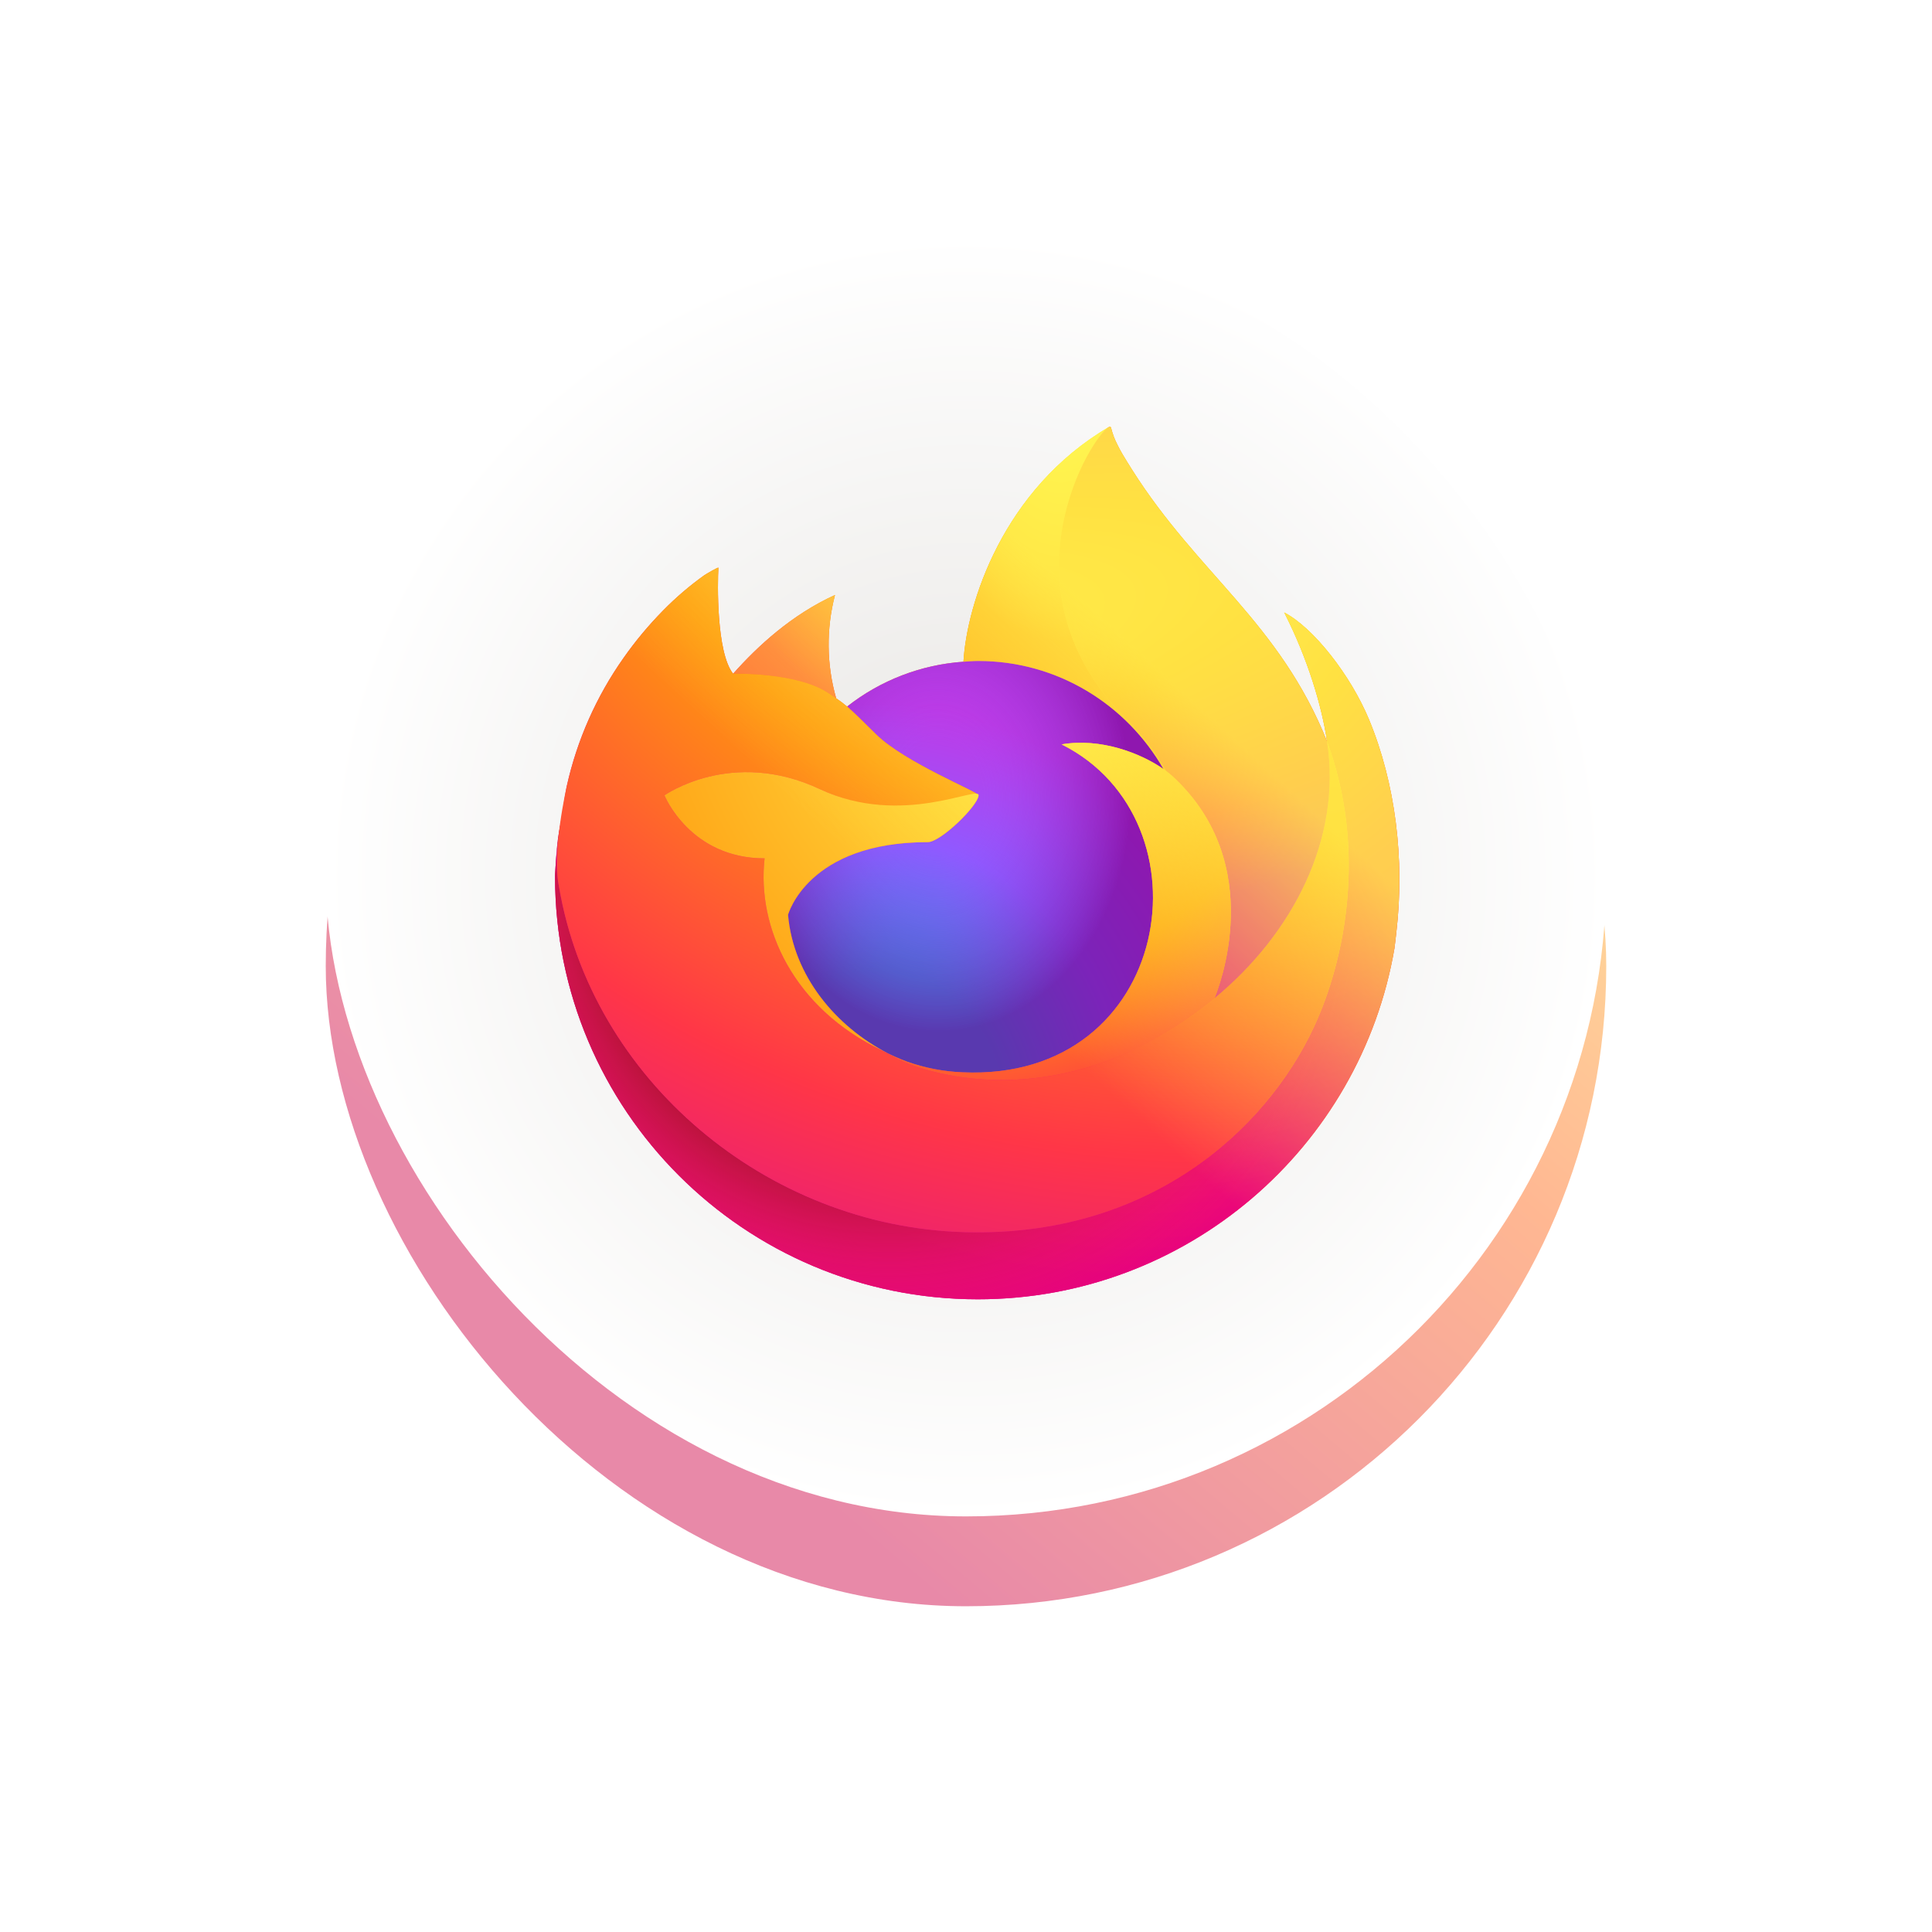 <svg width="86" height="86" viewBox="0 0 86 86" fill="none" xmlns="http://www.w3.org/2000/svg">
<g opacity="0.5" filter="url(#filter0_f)">
<rect x="14.5" y="14.5" width="57" height="57" rx="28.5" fill="url(#paint0_linear)"/>
</g>
<rect x="14.5" y="10.5" width="57" height="57" rx="28.5" fill="url(#paint1_radial)"/>
<path d="M60.938 32.025C60.12 30.058 58.464 27.934 57.163 27.263C58.222 29.338 58.834 31.42 59.068 32.974C59.068 32.977 59.07 32.984 59.072 33.005C56.944 27.701 53.336 25.563 50.39 20.907C50.242 20.671 50.092 20.435 49.947 20.186C49.873 20.059 49.804 19.93 49.74 19.797C49.617 19.561 49.523 19.311 49.459 19.053C49.459 19.041 49.455 19.029 49.447 19.019C49.439 19.01 49.428 19.004 49.416 19.003C49.404 18.999 49.392 18.999 49.38 19.003C49.378 19.003 49.374 19.006 49.371 19.008C49.367 19.009 49.362 19.013 49.357 19.015C49.359 19.013 49.364 19.006 49.365 19.005C44.638 21.773 43.035 26.894 42.887 29.456C41 29.586 39.195 30.282 37.709 31.452C37.553 31.32 37.39 31.198 37.221 31.084C36.792 29.583 36.774 27.995 37.168 26.485C35.235 27.366 33.732 28.757 32.639 29.985H32.63C31.884 29.04 31.937 25.924 31.979 25.273C31.971 25.233 31.423 25.557 31.351 25.606C30.693 26.076 30.078 26.603 29.512 27.181C28.869 27.834 28.281 28.539 27.755 29.289C27.755 29.29 27.755 29.291 27.754 29.292C27.754 29.291 27.755 29.29 27.755 29.289C26.545 31.003 25.687 32.941 25.23 34.989C25.221 35.03 25.214 35.072 25.205 35.113C25.169 35.279 25.042 36.108 25.02 36.288C25.018 36.302 25.017 36.315 25.016 36.329C24.851 37.186 24.749 38.053 24.71 38.925C24.71 38.957 24.708 38.989 24.708 39.021C24.709 49.412 33.133 57.836 43.526 57.836C52.832 57.836 60.56 51.08 62.073 42.205C62.105 41.964 62.13 41.722 62.158 41.479C62.532 38.252 62.117 34.861 60.938 32.025ZM39.25 46.752C39.338 46.794 39.42 46.84 39.511 46.881C39.515 46.883 39.52 46.886 39.524 46.889C39.432 46.845 39.34 46.799 39.25 46.752ZM59.074 33.01L59.071 32.991C59.072 32.998 59.073 33.005 59.074 33.012L59.074 33.01Z" fill="url(#paint2_linear)"/>
<path d="M60.938 32.025C60.12 30.058 58.464 27.934 57.163 27.263C58.221 29.338 58.834 31.42 59.068 32.974C59.068 32.969 59.069 32.977 59.071 32.991C59.072 32.998 59.073 33.005 59.074 33.011C60.85 37.825 59.882 42.719 58.489 45.709C56.332 50.337 51.112 55.079 42.941 54.848C34.112 54.598 26.334 48.047 24.883 39.468C24.618 38.115 24.883 37.428 25.016 36.329C24.853 37.176 24.792 37.421 24.71 38.925C24.71 38.958 24.708 38.989 24.708 39.022C24.708 49.412 33.133 57.836 43.525 57.836C52.832 57.836 60.56 51.08 62.073 42.205C62.105 41.964 62.13 41.722 62.158 41.479C62.532 38.252 62.117 34.861 60.938 32.025Z" fill="url(#paint3_radial)"/>
<path d="M60.938 32.025C60.12 30.058 58.464 27.934 57.163 27.263C58.221 29.338 58.834 31.42 59.068 32.974C59.068 32.969 59.069 32.977 59.071 32.991C59.072 32.998 59.073 33.005 59.074 33.011C60.85 37.825 59.882 42.719 58.489 45.709C56.332 50.337 51.112 55.079 42.941 54.848C34.112 54.598 26.334 48.047 24.883 39.468C24.618 38.115 24.883 37.428 25.016 36.329C24.853 37.176 24.792 37.421 24.71 38.925C24.71 38.958 24.708 38.989 24.708 39.022C24.708 49.412 33.133 57.836 43.525 57.836C52.832 57.836 60.56 51.08 62.073 42.205C62.105 41.964 62.13 41.722 62.158 41.479C62.532 38.252 62.117 34.861 60.938 32.025Z" fill="url(#paint4_radial)"/>
<path d="M51.794 34.237C51.834 34.266 51.872 34.294 51.91 34.323C51.438 33.485 50.85 32.718 50.164 32.044C44.314 26.195 48.63 19.362 49.358 19.015C49.36 19.012 49.364 19.006 49.365 19.005C44.639 21.773 43.035 26.894 42.888 29.456C43.107 29.441 43.325 29.423 43.549 29.423C47.076 29.423 50.148 31.362 51.794 34.237Z" fill="url(#paint5_radial)"/>
<path d="M43.56 35.404C43.53 35.872 41.876 37.486 41.298 37.486C35.947 37.486 35.078 40.723 35.078 40.723C35.315 43.449 37.213 45.693 39.511 46.881C39.616 46.935 39.722 46.984 39.828 47.032C40.01 47.113 40.194 47.188 40.381 47.258C41.169 47.537 41.994 47.696 42.829 47.73C52.208 48.17 54.025 36.519 47.257 33.135C48.99 32.833 50.789 33.531 51.794 34.236C50.148 31.362 47.076 29.422 43.549 29.422C43.326 29.422 43.107 29.441 42.888 29.456C41 29.586 39.196 30.281 37.709 31.451C37.996 31.694 38.32 32.019 39.002 32.691C40.279 33.949 43.554 35.252 43.56 35.404Z" fill="url(#paint6_radial)"/>
<path d="M43.56 35.404C43.53 35.872 41.876 37.486 41.298 37.486C35.947 37.486 35.078 40.723 35.078 40.723C35.315 43.449 37.213 45.693 39.511 46.881C39.616 46.935 39.722 46.984 39.828 47.032C40.01 47.113 40.194 47.188 40.381 47.258C41.169 47.537 41.994 47.696 42.829 47.73C52.208 48.17 54.025 36.519 47.257 33.135C48.99 32.833 50.789 33.531 51.794 34.236C50.148 31.362 47.076 29.422 43.549 29.422C43.326 29.422 43.107 29.441 42.888 29.456C41 29.586 39.196 30.281 37.709 31.451C37.996 31.694 38.32 32.019 39.002 32.691C40.279 33.949 43.554 35.252 43.56 35.404Z" fill="url(#paint7_radial)"/>
<path d="M36.831 30.826C36.962 30.91 37.092 30.997 37.221 31.084C36.792 29.584 36.774 27.996 37.169 26.486C35.235 27.366 33.732 28.757 32.639 29.985C32.729 29.983 35.459 29.934 36.831 30.826Z" fill="url(#paint8_radial)"/>
<path d="M24.883 39.468C26.334 48.048 34.112 54.598 42.941 54.848C51.112 55.08 56.332 50.337 58.489 45.71C59.882 42.719 60.85 37.825 59.074 33.012L59.074 33.01L59.071 32.992C59.069 32.978 59.068 32.969 59.068 32.974C59.068 32.977 59.069 32.984 59.072 33.005C59.739 37.363 57.523 41.585 54.057 44.44L54.047 44.465C47.294 49.963 40.832 47.782 39.523 46.889C39.431 46.845 39.34 46.799 39.249 46.753C35.312 44.871 33.686 41.285 34.035 38.209C30.71 38.209 29.577 35.405 29.577 35.405C29.577 35.405 32.562 33.277 36.495 35.127C40.139 36.842 43.56 35.405 43.56 35.405C43.553 35.252 40.278 33.949 39.002 32.691C38.319 32.019 37.995 31.695 37.709 31.452C37.553 31.32 37.39 31.198 37.221 31.084C37.092 30.996 36.962 30.91 36.831 30.826C35.459 29.934 32.729 29.983 32.639 29.985H32.63C31.884 29.04 31.937 25.924 31.979 25.273C31.97 25.232 31.423 25.557 31.351 25.606C30.693 26.076 30.078 26.603 29.512 27.181C28.869 27.834 28.281 28.539 27.755 29.289C27.755 29.29 27.755 29.291 27.754 29.292C27.754 29.291 27.755 29.29 27.755 29.289C26.545 31.004 25.687 32.941 25.23 34.989C25.221 35.03 24.553 37.952 24.883 39.468Z" fill="url(#paint9_radial)"/>
<path d="M50.164 32.043C50.85 32.717 51.438 33.485 51.91 34.323C52.014 34.401 52.111 34.478 52.193 34.554C56.459 38.484 54.224 44.044 54.057 44.44C57.523 41.585 59.739 37.363 59.072 33.005C56.944 27.701 53.336 25.563 50.39 20.907C50.242 20.671 50.092 20.435 49.947 20.186C49.873 20.059 49.804 19.93 49.74 19.797C49.617 19.561 49.523 19.311 49.459 19.053C49.459 19.041 49.455 19.029 49.447 19.019C49.439 19.01 49.428 19.004 49.416 19.003C49.404 18.999 49.392 18.999 49.38 19.003C49.378 19.003 49.374 19.006 49.371 19.008C49.367 19.009 49.362 19.013 49.357 19.015C48.63 19.362 44.314 26.195 50.164 32.043Z" fill="url(#paint10_radial)"/>
<path d="M52.193 34.554C52.111 34.478 52.014 34.401 51.91 34.323C51.872 34.294 51.835 34.265 51.794 34.237C50.789 33.531 48.99 32.834 47.256 33.135C54.025 36.519 52.208 48.17 42.829 47.731C41.994 47.697 41.169 47.537 40.381 47.258C40.194 47.188 40.01 47.113 39.828 47.032C39.722 46.984 39.616 46.935 39.511 46.881C39.514 46.883 39.52 46.886 39.523 46.889C40.832 47.781 47.294 49.962 54.047 44.464L54.057 44.44C54.224 44.044 56.459 38.484 52.193 34.554Z" fill="url(#paint11_radial)"/>
<path d="M35.078 40.723C35.078 40.723 35.947 37.487 41.298 37.487C41.876 37.487 43.53 35.873 43.56 35.404C43.591 34.936 40.139 36.841 36.495 35.127C32.562 33.276 29.577 35.404 29.577 35.404C29.577 35.404 30.711 38.208 34.035 38.208C33.686 41.284 35.313 44.871 39.25 46.752C39.338 46.794 39.42 46.84 39.511 46.881C37.213 45.693 35.315 43.449 35.078 40.723Z" fill="url(#paint12_radial)"/>
<path d="M60.938 32.025C60.12 30.058 58.464 27.934 57.163 27.263C58.221 29.338 58.834 31.42 59.068 32.974C59.068 32.977 59.069 32.984 59.072 33.005C56.944 27.701 53.336 25.563 50.39 20.907C50.242 20.671 50.092 20.435 49.947 20.186C49.873 20.059 49.804 19.93 49.74 19.797C49.617 19.561 49.523 19.311 49.459 19.053C49.459 19.041 49.455 19.029 49.447 19.019C49.439 19.01 49.428 19.004 49.416 19.003C49.404 18.999 49.392 18.999 49.38 19.003C49.378 19.003 49.374 19.006 49.371 19.008C49.367 19.009 49.362 19.013 49.357 19.015C49.359 19.013 49.364 19.006 49.365 19.005C44.638 21.773 43.035 26.894 42.887 29.456C43.107 29.441 43.325 29.423 43.548 29.423C47.076 29.423 50.148 31.362 51.793 34.237C50.788 33.531 48.989 32.834 47.256 33.135C54.024 36.519 52.207 48.171 42.829 47.731C41.993 47.697 41.168 47.538 40.38 47.258C40.194 47.188 40.01 47.113 39.827 47.032C39.721 46.984 39.615 46.935 39.51 46.881C39.514 46.884 39.519 46.886 39.523 46.889C39.431 46.845 39.34 46.799 39.249 46.752C39.337 46.794 39.42 46.84 39.51 46.881C37.212 45.693 35.315 43.449 35.078 40.723C35.078 40.723 35.946 37.487 41.297 37.487C41.875 37.487 43.529 35.873 43.56 35.404C43.553 35.252 40.278 33.949 39.001 32.691C38.319 32.019 37.995 31.695 37.708 31.452C37.552 31.32 37.39 31.197 37.221 31.084C36.792 29.583 36.773 27.995 37.168 26.485C35.235 27.365 33.731 28.756 32.638 29.985H32.63C31.884 29.04 31.936 25.924 31.979 25.273C31.97 25.232 31.422 25.557 31.351 25.606C30.692 26.076 30.077 26.603 29.512 27.181C28.869 27.834 28.281 28.539 27.755 29.289C27.755 29.29 27.755 29.291 27.754 29.292C27.754 29.291 27.755 29.29 27.755 29.289C26.545 31.003 25.687 32.941 25.23 34.989C25.221 35.03 25.214 35.072 25.205 35.113C25.169 35.279 25.01 36.12 24.988 36.3C24.986 36.314 24.99 36.286 24.988 36.3C24.843 37.169 24.75 38.045 24.71 38.925C24.71 38.958 24.709 38.989 24.709 39.022C24.709 49.412 33.133 57.836 43.525 57.836C52.832 57.836 60.56 51.08 62.073 42.205C62.105 41.964 62.13 41.722 62.158 41.479C62.532 38.252 62.117 34.861 60.938 32.025ZM59.071 32.991C59.072 32.998 59.073 33.005 59.074 33.012L59.074 33.01L59.071 32.991Z" fill="url(#paint13_linear)"/>
<defs>
<filter id="filter0_f" x="0.5" y="0.5" width="85" height="85" filterUnits="userSpaceOnUse" color-interpolation-filters="sRGB">
<feFlood flood-opacity="0" result="BackgroundImageFix"/>
<feBlend mode="normal" in="SourceGraphic" in2="BackgroundImageFix" result="shape"/>
<feGaussianBlur stdDeviation="7" result="effect1_foregroundBlur"/>
</filter>
<linearGradient id="paint0_linear" x1="30.5" y1="62" x2="66" y2="20" gradientUnits="userSpaceOnUse">
<stop stop-color="#D11352"/>
<stop offset="0.556" stop-color="#FF7026"/>
<stop offset="1" stop-color="#FFE242"/>
</linearGradient>
<radialGradient id="paint1_radial" cx="0" cy="0" r="1" gradientUnits="userSpaceOnUse" gradientTransform="translate(43 39) rotate(90) scale(28.5)">
<stop stop-color="#E7E5E2"/>
<stop offset="1" stop-color="white"/>
</radialGradient>
<linearGradient id="paint2_linear" x1="57.5" y1="25.02" x2="27.285" y2="54.166" gradientUnits="userSpaceOnUse">
<stop offset="0.05" stop-color="#FFF44F"/>
<stop offset="0.37" stop-color="#FF980E"/>
<stop offset="0.53" stop-color="#FF3647"/>
<stop offset="0.7" stop-color="#E31587"/>
</linearGradient>
<radialGradient id="paint3_radial" cx="0" cy="0" r="1" gradientUnits="userSpaceOnUse" gradientTransform="translate(50.75 23.329) scale(38.485 39.133)">
<stop offset="0.13" stop-color="#FFBD4F"/>
<stop offset="0.28" stop-color="#FF980E"/>
<stop offset="0.47" stop-color="#FF3750"/>
<stop offset="0.78" stop-color="#EB0878"/>
<stop offset="0.86" stop-color="#E50080"/>
</radialGradient>
<radialGradient id="paint4_radial" cx="0" cy="0" r="1" gradientUnits="userSpaceOnUse" gradientTransform="translate(39.591 39.492) scale(39.447 39.133)">
<stop offset="0.3" stop-color="#960E18"/>
<stop offset="0.35" stop-color="#B11927" stop-opacity="0.74"/>
<stop offset="0.43" stop-color="#DB293D" stop-opacity="0.34"/>
<stop offset="0.5" stop-color="#F5334B" stop-opacity="0.09"/>
<stop offset="0.53" stop-color="#FF3750" stop-opacity="0"/>
</radialGradient>
<radialGradient id="paint5_radial" cx="0" cy="0" r="1" gradientUnits="userSpaceOnUse" gradientTransform="translate(47.219 17.166) scale(12.632 21.446)">
<stop offset="0.13" stop-color="#FFF44F"/>
<stop offset="0.53" stop-color="#FF980E"/>
</radialGradient>
<radialGradient id="paint6_radial" cx="0" cy="0" r="1" gradientUnits="userSpaceOnUse" gradientTransform="translate(38.883 49.594) scale(16.715 18.32)">
<stop offset="0.35" stop-color="#3A8EE6"/>
<stop offset="0.67" stop-color="#9059FF"/>
<stop offset="1" stop-color="#C139E6"/>
</radialGradient>
<radialGradient id="paint7_radial" cx="0" cy="0" r="1" gradientUnits="userSpaceOnUse" gradientTransform="translate(41.739 35.468) scale(8.876 10.809)">
<stop offset="0.21" stop-color="#9059FF" stop-opacity="0"/>
<stop offset="0.97" stop-color="#6E008B" stop-opacity="0.6"/>
</radialGradient>
<radialGradient id="paint8_radial" cx="0" cy="0" r="1" gradientUnits="userSpaceOnUse" gradientTransform="translate(42.262 21.887) scale(13.289 13.336)">
<stop offset="0.1" stop-color="#FFE226"/>
<stop offset="0.79" stop-color="#FF7139"/>
</radialGradient>
<radialGradient id="paint9_radial" cx="0" cy="0" r="1" gradientUnits="userSpaceOnUse" gradientTransform="translate(54.398 13.139) scale(63.443 53.257)">
<stop offset="0.11" stop-color="#FFF44F"/>
<stop offset="0.46" stop-color="#FF980E"/>
<stop offset="0.72" stop-color="#FF3647"/>
<stop offset="0.9" stop-color="#E31587"/>
</radialGradient>
<radialGradient id="paint10_radial" cx="0" cy="0" r="1" gradientUnits="userSpaceOnUse" gradientTransform="translate(30.837 30.726) rotate(77.395) scale(20.128 87.072)">
<stop stop-color="#FFF44F"/>
<stop offset="0.3" stop-color="#FF980E"/>
<stop offset="0.57" stop-color="#FF3647"/>
<stop offset="0.74" stop-color="#E31587"/>
</radialGradient>
<radialGradient id="paint11_radial" cx="0" cy="0" r="1" gradientUnits="userSpaceOnUse" gradientTransform="translate(42.398 26.683) scale(36.426 35.786)">
<stop offset="0.14" stop-color="#FFF44F"/>
<stop offset="0.48" stop-color="#FF980E"/>
<stop offset="0.66" stop-color="#FF3647"/>
<stop offset="0.9" stop-color="#E31587"/>
</radialGradient>
<radialGradient id="paint12_radial" cx="0" cy="0" r="1" gradientUnits="userSpaceOnUse" gradientTransform="translate(51.853 28.776) scale(43.782 39.169)">
<stop offset="0.09" stop-color="#FFF44F"/>
<stop offset="0.63" stop-color="#FF980E"/>
</radialGradient>
<linearGradient id="paint13_linear" x1="54.775" y1="24.437" x2="30.614" y2="50.836" gradientUnits="userSpaceOnUse">
<stop offset="0.17" stop-color="#FFF44F" stop-opacity="0.8"/>
<stop offset="0.6" stop-color="#FFF44F" stop-opacity="0"/>
</linearGradient>
</defs>
</svg>
